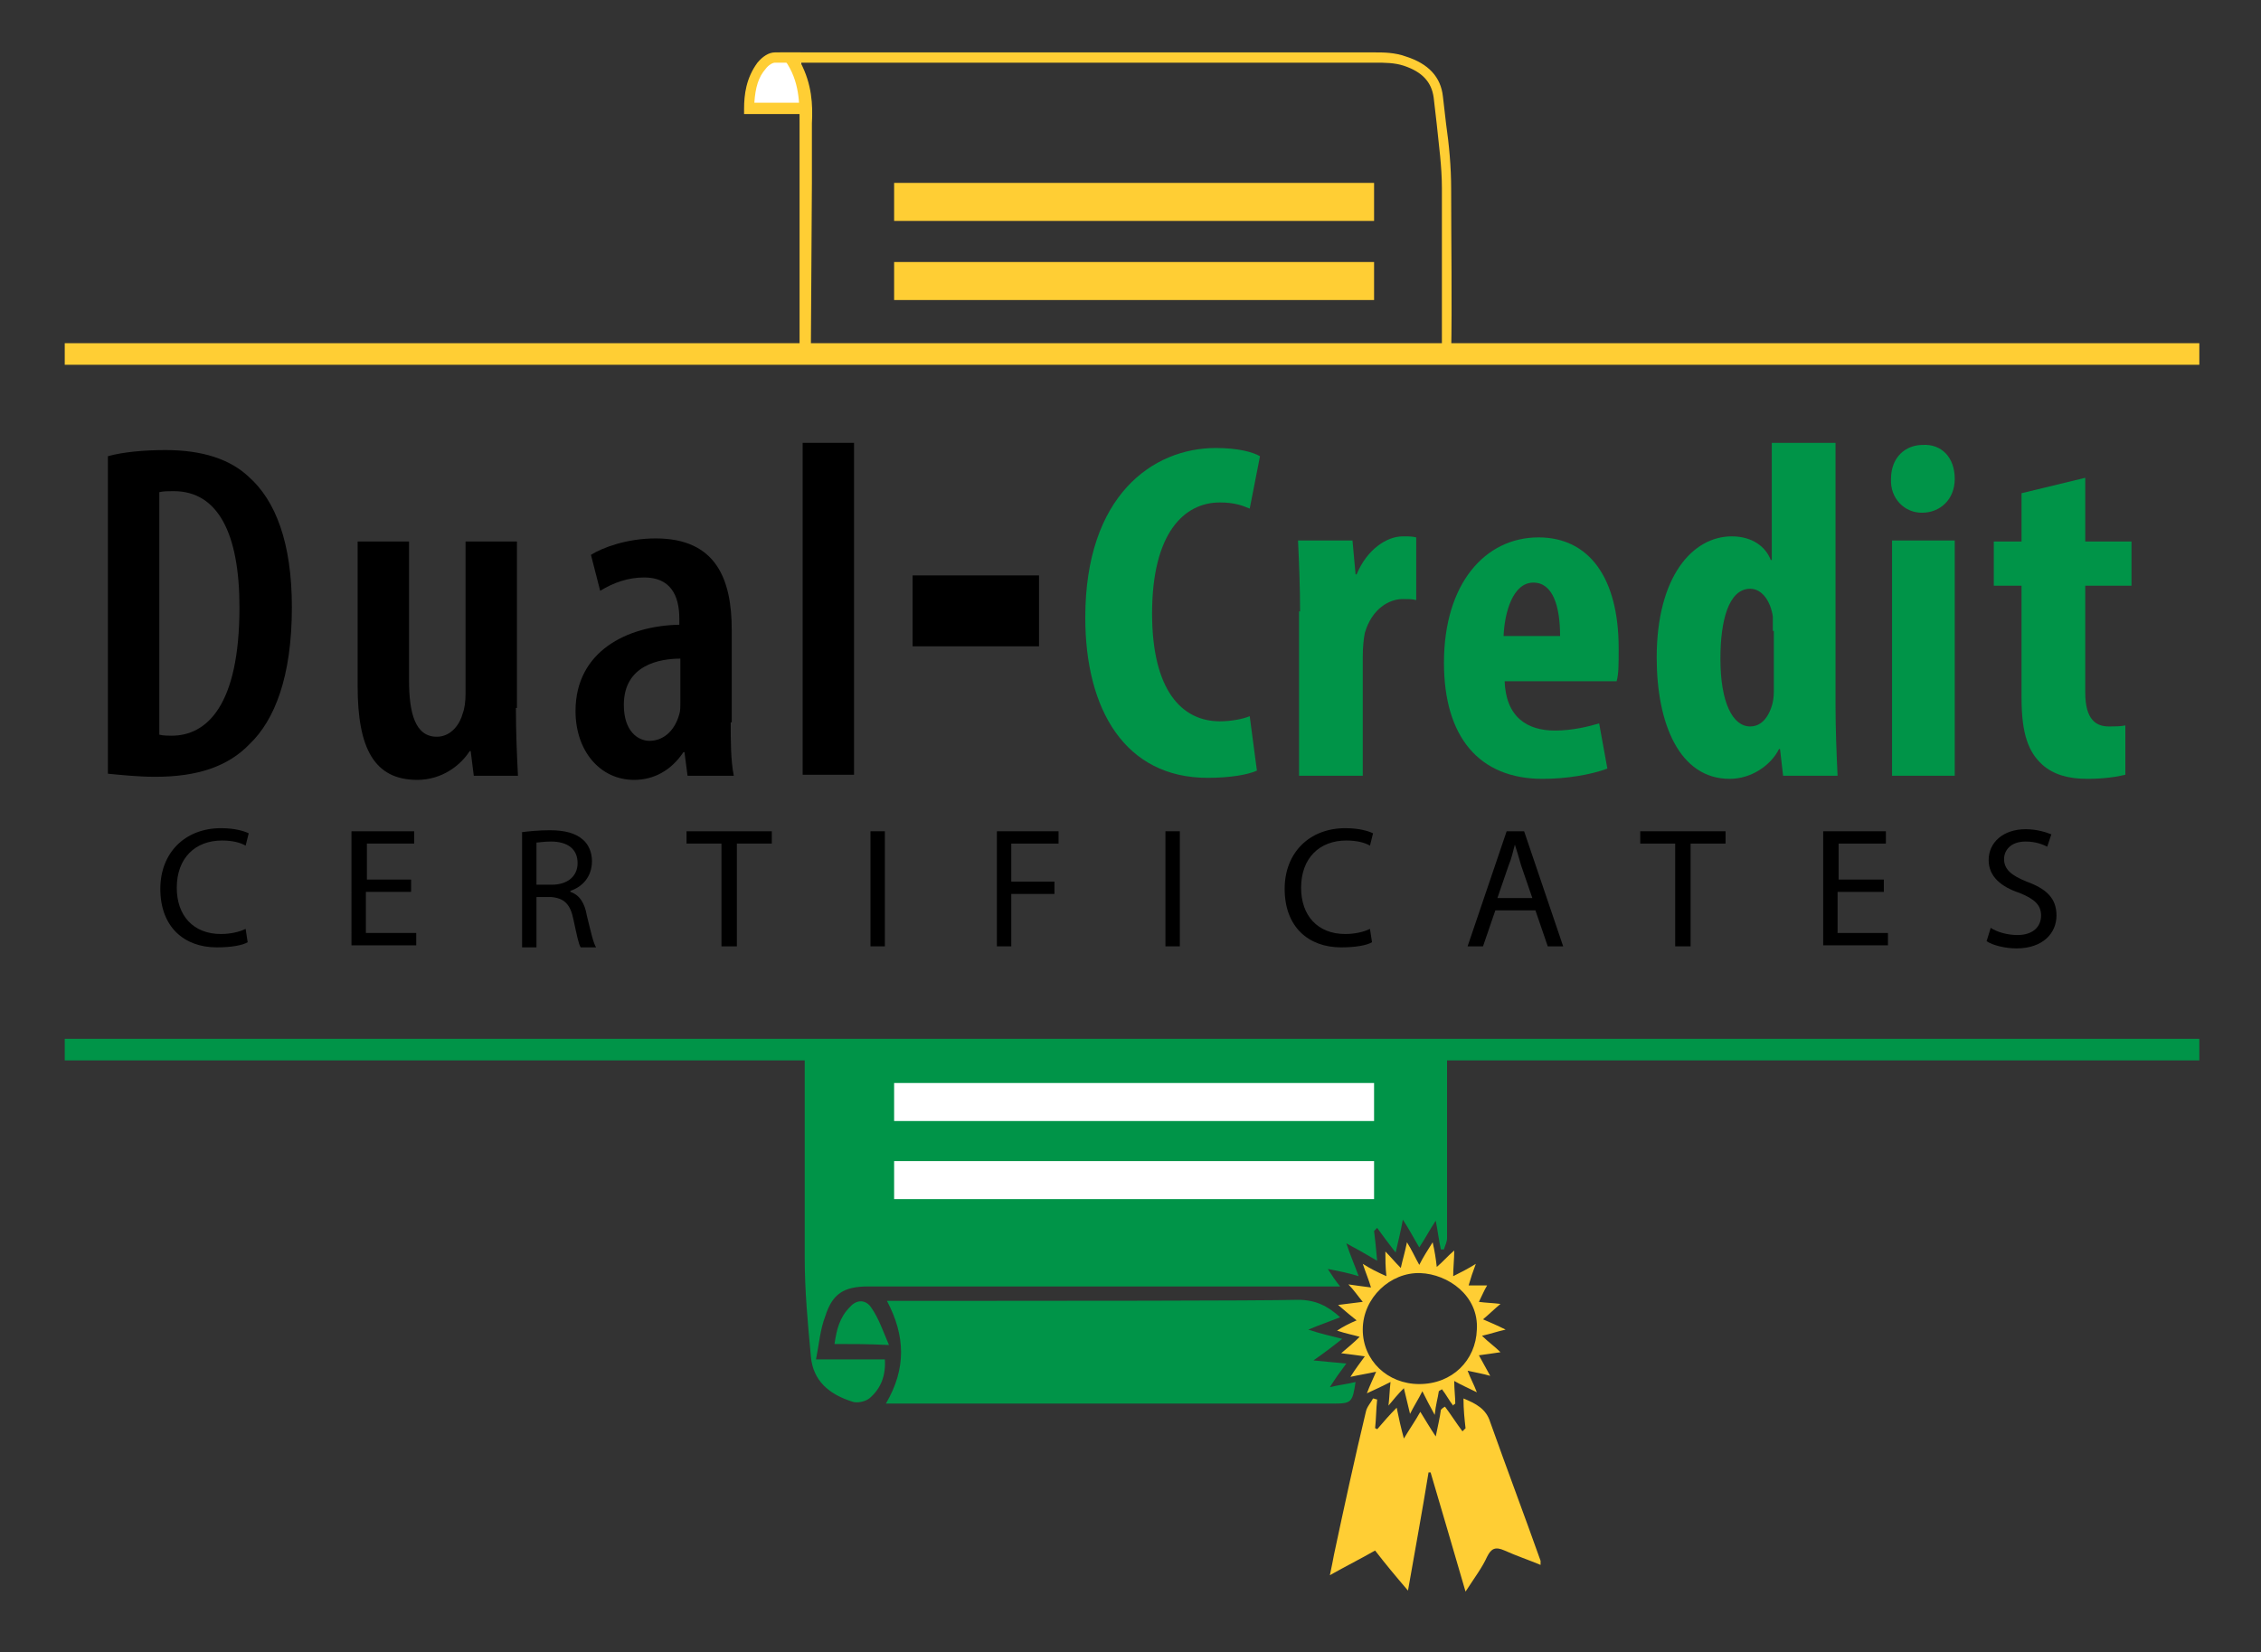 <?xml version="1.0" encoding="utf-8"?>
<!-- Generator: Adobe Illustrator 19.1.0, SVG Export Plug-In . SVG Version: 6.00 Build 0)  -->
<svg version="1.1" baseProfile="tiny" id="Layer_1" xmlns="http://www.w3.org/2000/svg" xmlns:xlink="http://www.w3.org/1999/xlink"
	 x="0px" y="0px" viewBox="0 0 220 160.8" xml:space="preserve">
<rect x="0" y="0" width="220" height="160.8" fill="#333333" stroke="none"/>
<g>
	<rect x="6.3" y="101.1" fill="#009448" width="207.7" height="2.1"/>
</g>
<g>
	<rect x="6.3" y="33.4" fill="#FFCE34" width="207.7" height="2.1"/>
</g>
<g>
	<path fill="#FFCE34" d="M149.9,152.3c-1.2-0.5-2.4-0.9-3.5-1.4c-0.9-0.4-1.3-0.2-1.7,0.6c-0.5,1.1-1.2,2-2.1,3.4
		c-1.2-4.1-2.3-7.9-3.4-11.6c-0.1,0-0.1,0-0.2,0c-0.6,3.7-1.3,7.5-2,11.5c-1.2-1.4-2.2-2.6-3.2-3.9c-1.4,0.8-2.8,1.5-4.4,2.4
		c0.2-0.9,0.3-1.5,0.4-2c1-4.7,2-9.3,3.1-13.9c0.1-0.5,0.5-0.9,0.7-1.3c0.1,0,0.3,0.1,0.4,0.1c-0.1,0.9-0.1,1.9-0.2,2.8
		c0.1,0,0.2,0.1,0.2,0.1c0.6-0.7,1.2-1.4,1.9-2.1c0.2,1,0.4,1.9,0.7,3c0.6-1,1.1-1.7,1.6-2.6c0.5,0.8,0.9,1.5,1.5,2.4
		c0.2-1,0.4-1.8,0.5-2.6c0.1-0.1,0.2-0.2,0.4-0.3c0.6,0.8,1.1,1.6,1.7,2.4c0.1-0.1,0.2-0.2,0.3-0.3c-0.1-0.9-0.2-1.8-0.2-2.9
		c1.2,0.5,2.2,1,2.6,2.3c1.6,4.5,3.3,9,4.9,13.5C149.9,151.9,149.9,152,149.9,152.3z"/>
</g>
<g>
	<path fill="#FFCE34" d="M132,128.5c-0.5-0.4-1-0.8-1.8-1.5c0.9-0.1,1.5-0.2,2.4-0.3c-0.5-0.6-0.9-1.2-1.4-1.7
		c0.7,0.1,1.4,0.2,2.2,0.3c-0.2-0.7-0.5-1.4-0.8-2.3c0.8,0.5,1.4,0.8,2.3,1.2c-0.1-0.9-0.1-1.6-0.1-2.4c0.5,0.5,0.9,1,1.5,1.6
		c0.2-0.9,0.4-1.5,0.6-2.5c0.5,0.8,0.8,1.5,1.2,2.2c0.4-0.8,0.8-1.4,1.3-2.2c0.2,0.9,0.3,1.5,0.4,2.4c0.6-0.5,1-1,1.7-1.6
		c0,0.9-0.1,1.6-0.1,2.5c0.8-0.4,1.4-0.7,2.2-1.2c-0.3,0.8-0.5,1.4-0.7,2.1c0.6,0,1.1,0,1.8,0c-0.3,0.5-0.5,1-0.8,1.6
		c0.7,0.1,1.3,0.1,2.1,0.2c-0.6,0.5-1.1,1-1.7,1.5c0.7,0.3,1.4,0.6,2.2,1c-0.9,0.2-1.4,0.4-2.3,0.6c0.6,0.6,1.2,1,1.8,1.6
		c-0.7,0.1-1.3,0.2-2.1,0.3c0.4,0.7,0.7,1.3,1.1,2c-0.7-0.2-1.3-0.3-2.2-0.5c0.3,0.8,0.6,1.3,0.9,2.1c-0.8-0.4-1.5-0.7-2.2-1.1
		c0,0.9,0.1,1.5,0.1,2.2c-0.1,0.1-0.2,0.1-0.2,0.2c-0.4-0.5-0.7-1.1-1.1-1.6c-0.1,0.1-0.2,0.1-0.3,0.2c-0.1,0.7-0.3,1.3-0.4,2.3
		c-0.5-0.9-0.8-1.5-1.2-2.3c-0.4,0.8-0.8,1.4-1.2,2.2c-0.2-0.9-0.4-1.6-0.6-2.5c-0.6,0.6-1,1.1-1.5,1.7c0.1-0.8,0.1-1.4,0.2-2.3
		c-0.8,0.4-1.4,0.7-2.3,1.1c0.3-0.8,0.6-1.4,0.9-2.1c-0.9,0.2-1.6,0.3-2.5,0.5c0.5-0.8,0.9-1.3,1.4-2c-0.8-0.1-1.4-0.2-2.3-0.3
		c0.7-0.6,1.2-1,1.8-1.6c-0.7-0.2-1.3-0.3-2.2-0.6C130.7,129.1,131.3,128.8,132,128.5z M138.2,123.9c-2.9-0.1-5.6,2.4-5.6,5.5
		c0,3,2.4,5.3,5.5,5.3c3.2,0,5.5-2.3,5.6-5.3C143.9,126.1,140.9,124,138.2,123.9z"/>
</g>
<g>
	<path fill="#009448" d="M81.2,130.8c0.2-1.4,0.5-2.6,1.5-3.6c0.7-0.8,1.6-0.7,2.1,0.1c0.7,1,1.1,2.2,1.7,3.6
		C84.5,130.8,82.9,130.8,81.2,130.8z"/>
</g>
<g>
	<g>
		<path fill="#FFFFFF" d="M77.9,5.6l-2.5,0c-0.4,0-0.9,0.3-1.3,0.8c-0.9,1.2-1.2,2.6-1.2,4.1c1.6,0,3.9,0,5.5,0"/>
		<path fill="#FFCE34" d="M78.4,11.1h-6l0-0.5c0-1.4,0.2-3,1.3-4.5c0.5-0.6,1.1-1,1.7-1l2.5,0l0,1l-2.5,0c-0.2,0-0.6,0.2-0.9,0.6
			c-0.7,0.8-1,1.8-1.1,3.3h4.9V11.1z"/>
	</g>
	<g>
		<path fill="#FFCE34" d="M141.3,35.1H77.8l0-17.2c0-2,0-3.9,0-5.9c0-2,0-4.1-1.4-6.1l-0.5-0.8l10,0c9.5,0,19.1,0,28.6,0l0,0
			c5,0,7.1,0,8.7,0c2.3,0,3.7,0,10.6,0c0.8,0,1.9,0,3,0.4c2.2,0.7,3.4,2,3.6,3.9c0.1,0.9,0.2,1.7,0.3,2.6c0.3,2.1,0.5,4.2,0.5,6.4
			c0,5.4,0.1,10.8,0,16.2V35.1z M78.9,34h61.4c0-5.2,0-10.5,0-15.7c0-2.1-0.3-4.2-0.5-6.2c-0.1-0.9-0.2-1.7-0.3-2.6
			c-0.2-1.5-1.1-2.5-2.9-3.1c-0.9-0.3-1.9-0.3-2.7-0.3c-6.9,0-8.3,0-10.6,0c-1.6,0-3.7,0-8.7,0h0c-9.5,0-19.1,0-28.6,0l-8.1,0
			c1.1,2.1,1.2,4.1,1.1,5.9c0,1.9,0,3.9,0,5.8L78.9,34z"/>
	</g>
</g>
<g>
	<path d="M10.5,44.4c1.4-0.4,3.5-0.6,5.6-0.6c3.6,0,6.3,0.9,8.1,2.6c2.6,2.3,4.2,6.4,4.2,12.7c0,6.8-1.7,11-4.1,13.3
		c-2.1,2.2-5.1,3.2-9.2,3.2c-1.7,0-3.5-0.2-4.6-0.3V44.4z M15.5,71.5c0.4,0.1,0.9,0.1,1.2,0.1c3.4,0,6.6-2.9,6.6-12.5
		c0-7.2-2.1-11.3-6.4-11.3c-0.5,0-1,0-1.4,0.1V71.5z"/>
	<path d="M50.2,68.9c0,2.4,0.1,4.7,0.2,6.6h-4.3l-0.3-2.4h-0.1c-0.9,1.4-2.7,2.8-5.1,2.8c-4.2,0-5.8-3.1-5.8-9.1V52.7h5v13.5
		c0,3.2,0.6,5.5,2.7,5.5c1.5,0,2.3-1.4,2.5-2.2c0.2-0.5,0.3-1.2,0.3-2V52.7h5V68.9z"/>
	<path d="M71.1,70.3c0,1.8,0,3.7,0.3,5.2h-4.5l-0.3-2.3h-0.1c-1.2,1.8-2.9,2.7-4.8,2.7c-3.3,0-5.7-2.8-5.7-6.7c0-5.8,5-8.3,10.1-8.4
		v-0.6c0-2.3-0.9-4-3.4-4c-1.6,0-3,0.5-4.3,1.3L57.5,54c1.1-0.7,3.5-1.6,6.3-1.6c5.9,0,7.4,4,7.4,8.9V70.3z M66.2,64.1
		c-2,0-5.5,0.6-5.5,4.5c0,2.6,1.4,3.5,2.5,3.5c1.2,0,2.4-0.8,2.9-2.6c0.1-0.3,0.1-0.7,0.1-1.2V64.1z"/>
	<path d="M78.1,43.1h5v32.3h-5V43.1z"/>
	<path d="M101.1,56v6.9H88.8V56H101.1z"/>
	<path fill="#009448" d="M122.3,75c-0.9,0.4-2.6,0.7-4.8,0.7c-8,0-11.9-6.6-11.9-15.6c0-11.9,6.6-16.5,12.7-16.5
		c2.2,0,3.6,0.4,4.3,0.8l-1,5.1c-0.7-0.3-1.5-0.6-2.9-0.6c-3.5,0-6.6,3-6.6,10.8c0,7.5,2.9,10.5,6.6,10.5c1,0,2.2-0.2,2.9-0.5
		L122.3,75z"/>
	<path fill="#009448" d="M126.5,59.5c0-2.3-0.1-4.8-0.2-6.9h5.3l0.3,3.3h0.1c1-2.4,2.9-3.7,4.5-3.7c0.6,0,0.9,0,1.3,0.1v6.1
		c-0.4-0.1-0.8-0.1-1.3-0.1c-1.3,0-3,0.9-3.7,3.3c-0.1,0.5-0.2,1.3-0.2,2.3v11.6h-6.2V59.5z"/>
	<path fill="#009448" d="M146.4,66.2c0.1,3.6,2.2,4.9,4.9,4.9c1.7,0,3.3-0.4,4.3-0.7l0.8,4.4c-1.6,0.6-4,1-6.3,1
		c-6.2,0-9.6-4.1-9.6-11.3c0-7.7,4-12.2,9.2-12.2c4.9,0,7.8,3.9,7.8,10.8c0,1.6,0,2.5-0.2,3.2H146.4z M151.8,61.9
		c0-2.9-0.7-5.2-2.6-5.2c-2,0-2.8,2.9-2.9,5.2H151.8z"/>
	<path fill="#009448" d="M178.6,43.1v25.6c0,2.2,0.1,4.7,0.2,6.8h-5.3l-0.3-2.6h-0.1c-0.8,1.6-2.7,2.9-4.8,2.9
		c-4.9,0-7.1-5.4-7.1-11.8c0-7.9,3.5-11.8,7.3-11.8c2,0,3.3,1,3.8,2.3h0.1V43.1H178.6z M172.5,61.4c0-0.4,0-0.9,0-1.4
		c-0.2-1.4-1-2.7-2.2-2.7c-2.1,0-2.9,3.1-2.9,6.8c0,4.3,1.2,6.6,2.9,6.6c0.7,0,1.6-0.4,2.1-2c0.1-0.3,0.2-0.8,0.2-1.4V61.4z"/>
	<path fill="#009448" d="M190.2,46.6c0,2-1.4,3.3-3.2,3.3c-1.7,0-3.1-1.4-3-3.3c0-2.1,1.4-3.3,3.1-3.3
		C188.9,43.2,190.2,44.5,190.2,46.6z M184.1,75.5V52.6h6.1v22.9H184.1z"/>
	<path fill="#009448" d="M202.9,46.5v6.2h4.5V57h-4.5v10.4c0,2.7,1.1,3.3,2.3,3.3c0.6,0,1.1,0,1.6-0.1l0,4.8
		c-0.8,0.2-2.1,0.4-3.7,0.4c-1.8,0-3.3-0.4-4.4-1.4c-1.3-1.2-2-2.9-2-6.5V57H194v-4.3h2.7v-4.7L202.9,46.5z"/>
	<path d="M24.1,91.7c-0.5,0.3-1.6,0.5-3,0.5c-3.2,0-5.5-2-5.5-5.7c0-3.5,2.4-5.9,5.9-5.9c1.4,0,2.3,0.3,2.7,0.5l-0.3,1.2
		c-0.5-0.3-1.3-0.5-2.3-0.5c-2.6,0-4.4,1.7-4.4,4.6c0,2.7,1.6,4.5,4.3,4.5c0.9,0,1.8-0.2,2.4-0.5L24.1,91.7z"/>
	<path d="M40,86.8h-4.4v4h4.9v1.2h-6.3V80.9h6.1v1.2h-4.6v3.5H40V86.8z"/>
	<path d="M50.7,81c0.7-0.1,1.8-0.2,2.8-0.2c1.5,0,2.5,0.3,3.2,0.9c0.6,0.5,0.9,1.3,0.9,2.1c0,1.5-0.9,2.5-2.1,2.9v0.1
		c0.9,0.3,1.4,1.1,1.6,2.3c0.4,1.6,0.6,2.6,0.9,3.1h-1.5c-0.2-0.3-0.4-1.3-0.7-2.7c-0.3-1.5-0.9-2.1-2.2-2.2h-1.4v4.9h-1.4V81z
		 M52.2,86.1h1.5c1.5,0,2.5-0.8,2.5-2.1c0-1.4-1-2.1-2.6-2.1c-0.7,0-1.2,0.1-1.4,0.1V86.1z"/>
	<path d="M70.2,82.1h-3.4v-1.2h8.3v1.2h-3.4v10h-1.5V82.1z"/>
	<path d="M86.1,80.9v11.2h-1.4V80.9H86.1z"/>
	<path d="M97,80.9h6v1.2h-4.6v3.7h4.2V87h-4.2v5.1H97V80.9z"/>
	<path d="M114.8,80.9v11.2h-1.4V80.9H114.8z"/>
	<path d="M133.5,91.7c-0.5,0.3-1.6,0.5-3,0.5c-3.2,0-5.5-2-5.5-5.7c0-3.5,2.4-5.9,5.9-5.9c1.4,0,2.3,0.3,2.7,0.5l-0.3,1.2
		c-0.5-0.3-1.3-0.5-2.3-0.5c-2.6,0-4.4,1.7-4.4,4.6c0,2.7,1.6,4.5,4.3,4.5c0.9,0,1.8-0.2,2.4-0.5L133.5,91.7z"/>
	<path d="M145.5,88.6l-1.2,3.5h-1.5l3.8-11.2h1.7l3.8,11.2h-1.5l-1.2-3.5H145.5z M149.1,87.4l-1.1-3.2c-0.2-0.7-0.4-1.4-0.6-2h0
		c-0.2,0.7-0.3,1.3-0.6,2l-1.1,3.2H149.1z"/>
	<path d="M163,82.1h-3.4v-1.2h8.3v1.2h-3.4v10H163V82.1z"/>
	<path d="M183.2,86.8h-4.4v4h4.9v1.2h-6.3V80.9h6.1v1.2h-4.6v3.5h4.4V86.8z"/>
	<path d="M193.7,90.3c0.6,0.4,1.6,0.7,2.6,0.7c1.5,0,2.3-0.8,2.3-1.9c0-1-0.6-1.6-2.1-2.2c-1.8-0.6-3-1.6-3-3.2c0-1.7,1.4-3,3.6-3
		c1.1,0,2,0.3,2.5,0.5l-0.4,1.2c-0.4-0.2-1.1-0.5-2.1-0.5c-1.5,0-2.1,0.9-2.1,1.7c0,1,0.7,1.6,2.2,2.2c1.9,0.7,2.9,1.6,2.9,3.3
		c0,1.7-1.3,3.2-3.9,3.2c-1.1,0-2.3-0.3-2.9-0.7L193.7,90.3z"/>
</g>
<g>
	<path fill="#009448" d="M96.7,102.1H78.3c0,6.8,0,13.6,0,20.3c0,3.2,0.3,6.4,0.6,9.6c0.2,2.4,1.8,3.7,4,4.4c0.5,0.2,1.4,0,1.8-0.4
		c1-0.9,1.5-2.1,1.4-3.7c-2.2,0-4.3,0-6.7,0c0.3-1.5,0.4-2.9,0.9-4.2c0.7-2.2,1.8-2.9,4.2-2.9c4.1,0,8.1,0,12.2,0v0
		c4.1,0,28.1,0,32.2,0c0.4,0,0.9,0,1.5,0c-0.5-0.6-0.8-1.1-1.2-1.7c1.1,0.2,2,0.4,3,0.7c-0.4-1.1-0.8-2-1.2-3.2c1.1,0.6,2,1.1,3,1.7
		c-0.1-1.2-0.2-2.1-0.3-2.9c0.1-0.1,0.2-0.2,0.3-0.3c0.5,0.7,1.1,1.5,1.8,2.4c0.3-1.3,0.5-2.1,0.7-3.2c0.6,0.9,1,1.7,1.6,2.7
		c0.6-0.9,1-1.7,1.6-2.6c0.2,1,0.3,1.9,0.5,2.8c0.1,0,0.2,0,0.3,0c0.1-0.4,0.3-0.7,0.3-1.1c0-6.1,0-12.3,0-18.4H96.7z"/>
</g>
<g>
	<path fill="#009448" d="M129.4,135c0.5-0.8,1-1.5,1.6-2.3c-1.2-0.1-2.1-0.2-3.2-0.3c1-0.7,1.8-1.3,2.8-2.1
		c-1.2-0.3-2.1-0.5-3.3-0.9c1.2-0.5,2.1-0.8,3.1-1.2c-1.2-1.1-2.4-1.7-4.1-1.7c-3.3,0.1-26.4,0.1-29.7,0.1c-2.9,0-5.9,0-8.8,0
		c-0.4,0-0.9,0-1.5,0c1.8,3.4,1.9,6.6-0.1,10c0.6,0,1,0,1.4,0c3,0,6,0,9,0c4.4,0,28.7,0,33.1,0c1.8,0,1.9-0.1,2.2-2.1
		C131.1,134.7,130.2,134.8,129.4,135z"/>
</g>
<g>
	<rect x="87" y="25.5" fill="#FFCE34" width="46.7" height="3.7"/>
</g>
<g>
	<rect x="87" y="17.8" fill="#FFCE34" width="46.7" height="3.7"/>
</g>
<g>
	<rect x="87" y="113" fill="#FFFFFF" width="46.7" height="3.7"/>
</g>
<g>
	<rect x="87" y="105.4" fill="#FFFFFF" width="46.7" height="3.7"/>
</g>
</svg>
